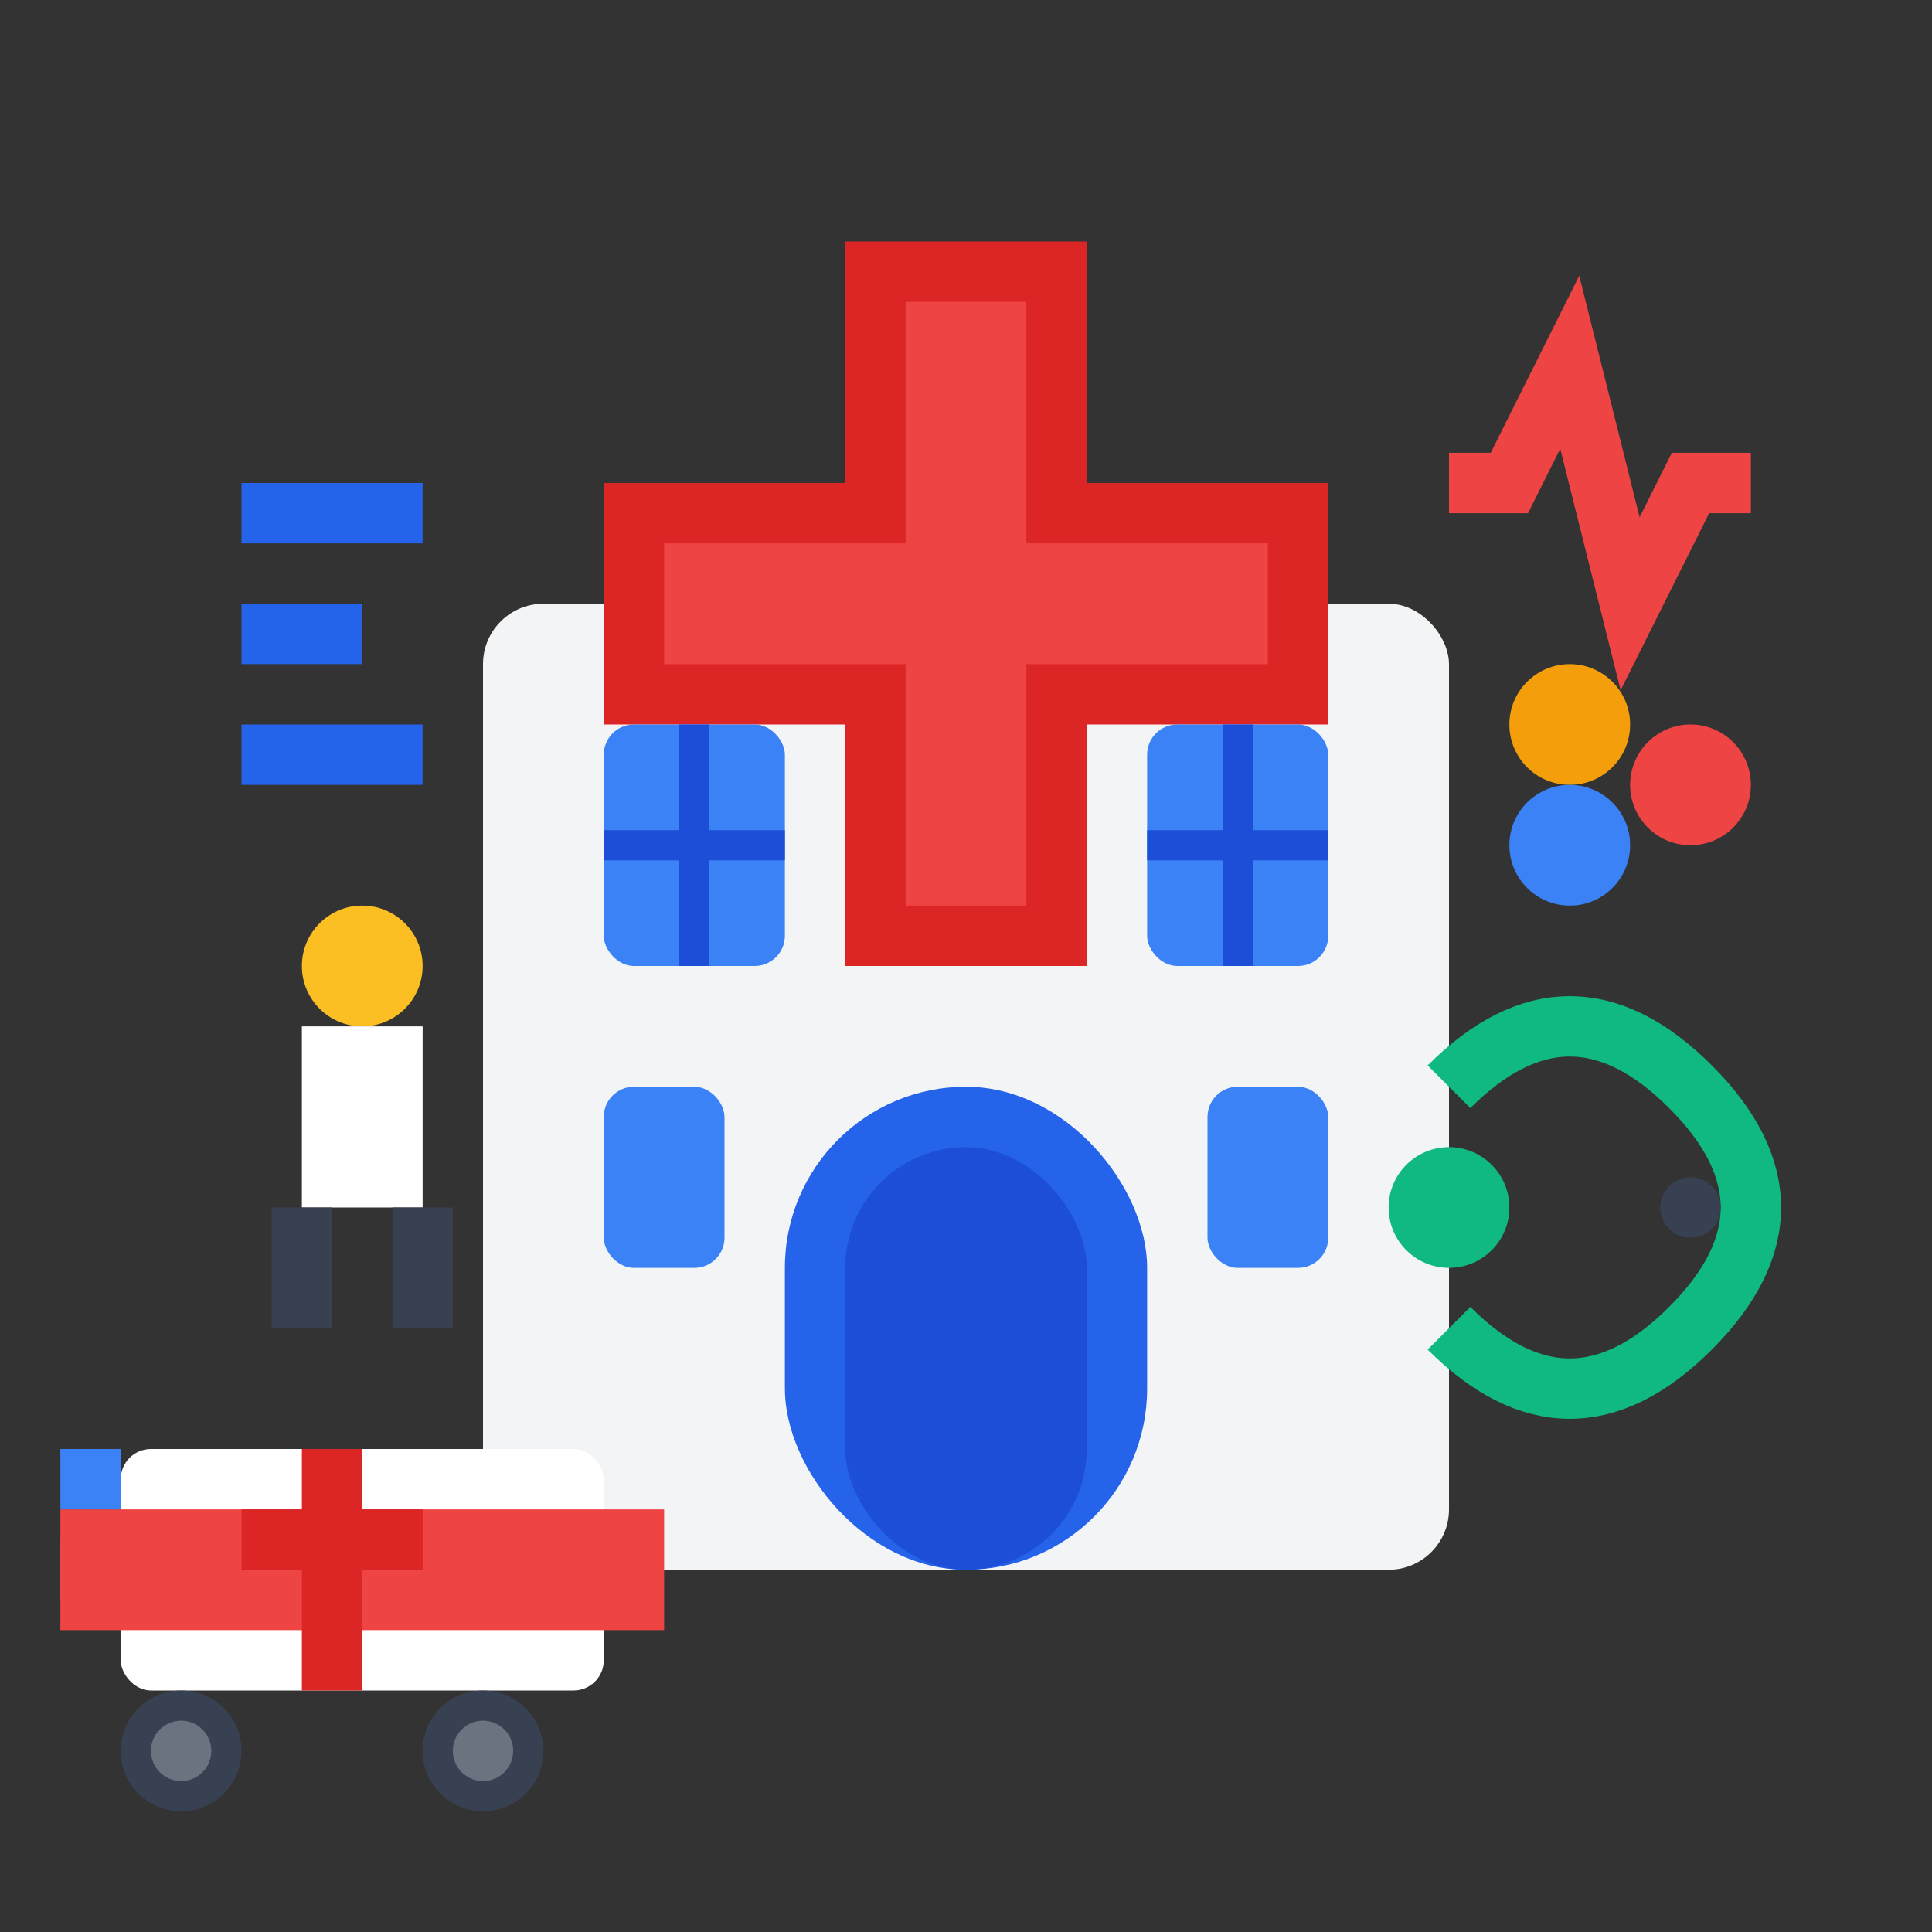 <svg width="64" height="64" viewBox="0 0 64 64" fill="none" xmlns="http://www.w3.org/2000/svg">
  <rect x="0" y="0" width="64" height="64" fill="#333333" stroke="none"/>
  <!-- Hospital building -->
  <rect x="16" y="20" width="32" height="32" fill="#f3f4f6" rx="2"/>
  
  <!-- Red cross (NHS symbol) -->
  <rect x="28" y="8" width="8" height="24" fill="#dc2626"/>
  <rect x="20" y="16" width="24" height="8" fill="#dc2626"/>
  <rect x="30" y="10" width="4" height="20" fill="#ef4444"/>
  <rect x="22" y="18" width="20" height="4" fill="#ef4444"/>
  
  <!-- Hospital entrance -->
  <rect x="26" y="36" width="12" height="16" fill="#2563eb" rx="6"/>
  <rect x="28" y="38" width="8" height="14" fill="#1d4ed8" rx="4"/>
  
  <!-- Windows -->
  <rect x="20" y="24" width="6" height="8" fill="#3b82f6" rx="1"/>
  <rect x="38" y="24" width="6" height="8" fill="#3b82f6" rx="1"/>
  <rect x="20" y="36" width="4" height="6" fill="#3b82f6" rx="1"/>
  <rect x="40" y="36" width="4" height="6" fill="#3b82f6" rx="1"/>
  
  <!-- Window frames -->
  <path d="M23 24V32M20 28H26" stroke="#1d4ed8" stroke-width="1"/>
  <path d="M41 24V32M38 28H44" stroke="#1d4ed8" stroke-width="1"/>
  
  <!-- Ambulance -->
  <rect x="4" y="48" width="16" height="8" fill="#fff" rx="1"/>
  <rect x="2" y="50" width="20" height="4" fill="#ef4444"/>
  
  <!-- Ambulance cross -->
  <rect x="10" y="48" width="2" height="8" fill="#dc2626"/>
  <rect x="8" y="50" width="6" height="2" fill="#dc2626"/>
  
  <!-- Ambulance wheels -->
  <circle cx="6" cy="58" r="2" fill="#374151"/>
  <circle cx="16" cy="58" r="2" fill="#374151"/>
  <circle cx="6" cy="58" r="1" fill="#6b7280"/>
  <circle cx="16" cy="58" r="1" fill="#6b7280"/>
  
  <!-- Ambulance lights -->
  <rect x="2" y="48" width="2" height="2" fill="#3b82f6"/>
  <rect x="2" y="51" width="2" height="2" fill="#ef4444"/>
  
  <!-- Stethoscope -->
  <path d="M48 36 Q52 32 56 36 Q60 40 56 44 Q52 48 48 44" stroke="#10b981" stroke-width="2" fill="none"/>
  <circle cx="48" cy="40" r="2" fill="#10b981"/>
  <circle cx="56" cy="40" r="1" fill="#374151"/>
  
  <!-- Medicine/Pills -->
  <circle cx="52" cy="24" r="2" fill="#f59e0b"/>
  <circle cx="52" cy="28" r="2" fill="#3b82f6"/>
  <circle cx="56" cy="26" r="2" fill="#ef4444"/>
  
  <!-- Heart rate line -->
  <path d="M48 16 L50 16 L52 12 L54 20 L56 16 L58 16" stroke="#ef4444" stroke-width="2" fill="none"/>
  
  <!-- NHS logo element -->
  <rect x="8" y="16" width="6" height="2" fill="#2563eb"/>
  <rect x="8" y="20" width="4" height="2" fill="#2563eb"/>
  <rect x="8" y="24" width="6" height="2" fill="#2563eb"/>
  
  <!-- Doctor/Medical staff symbol -->
  <circle cx="12" cy="32" r="2" fill="#fbbf24"/>
  <rect x="10" y="34" width="4" height="6" fill="#fff"/>
  <rect x="9" y="40" width="2" height="4" fill="#374151"/>
  <rect x="13" y="40" width="2" height="4" fill="#374151"/>
</svg>
